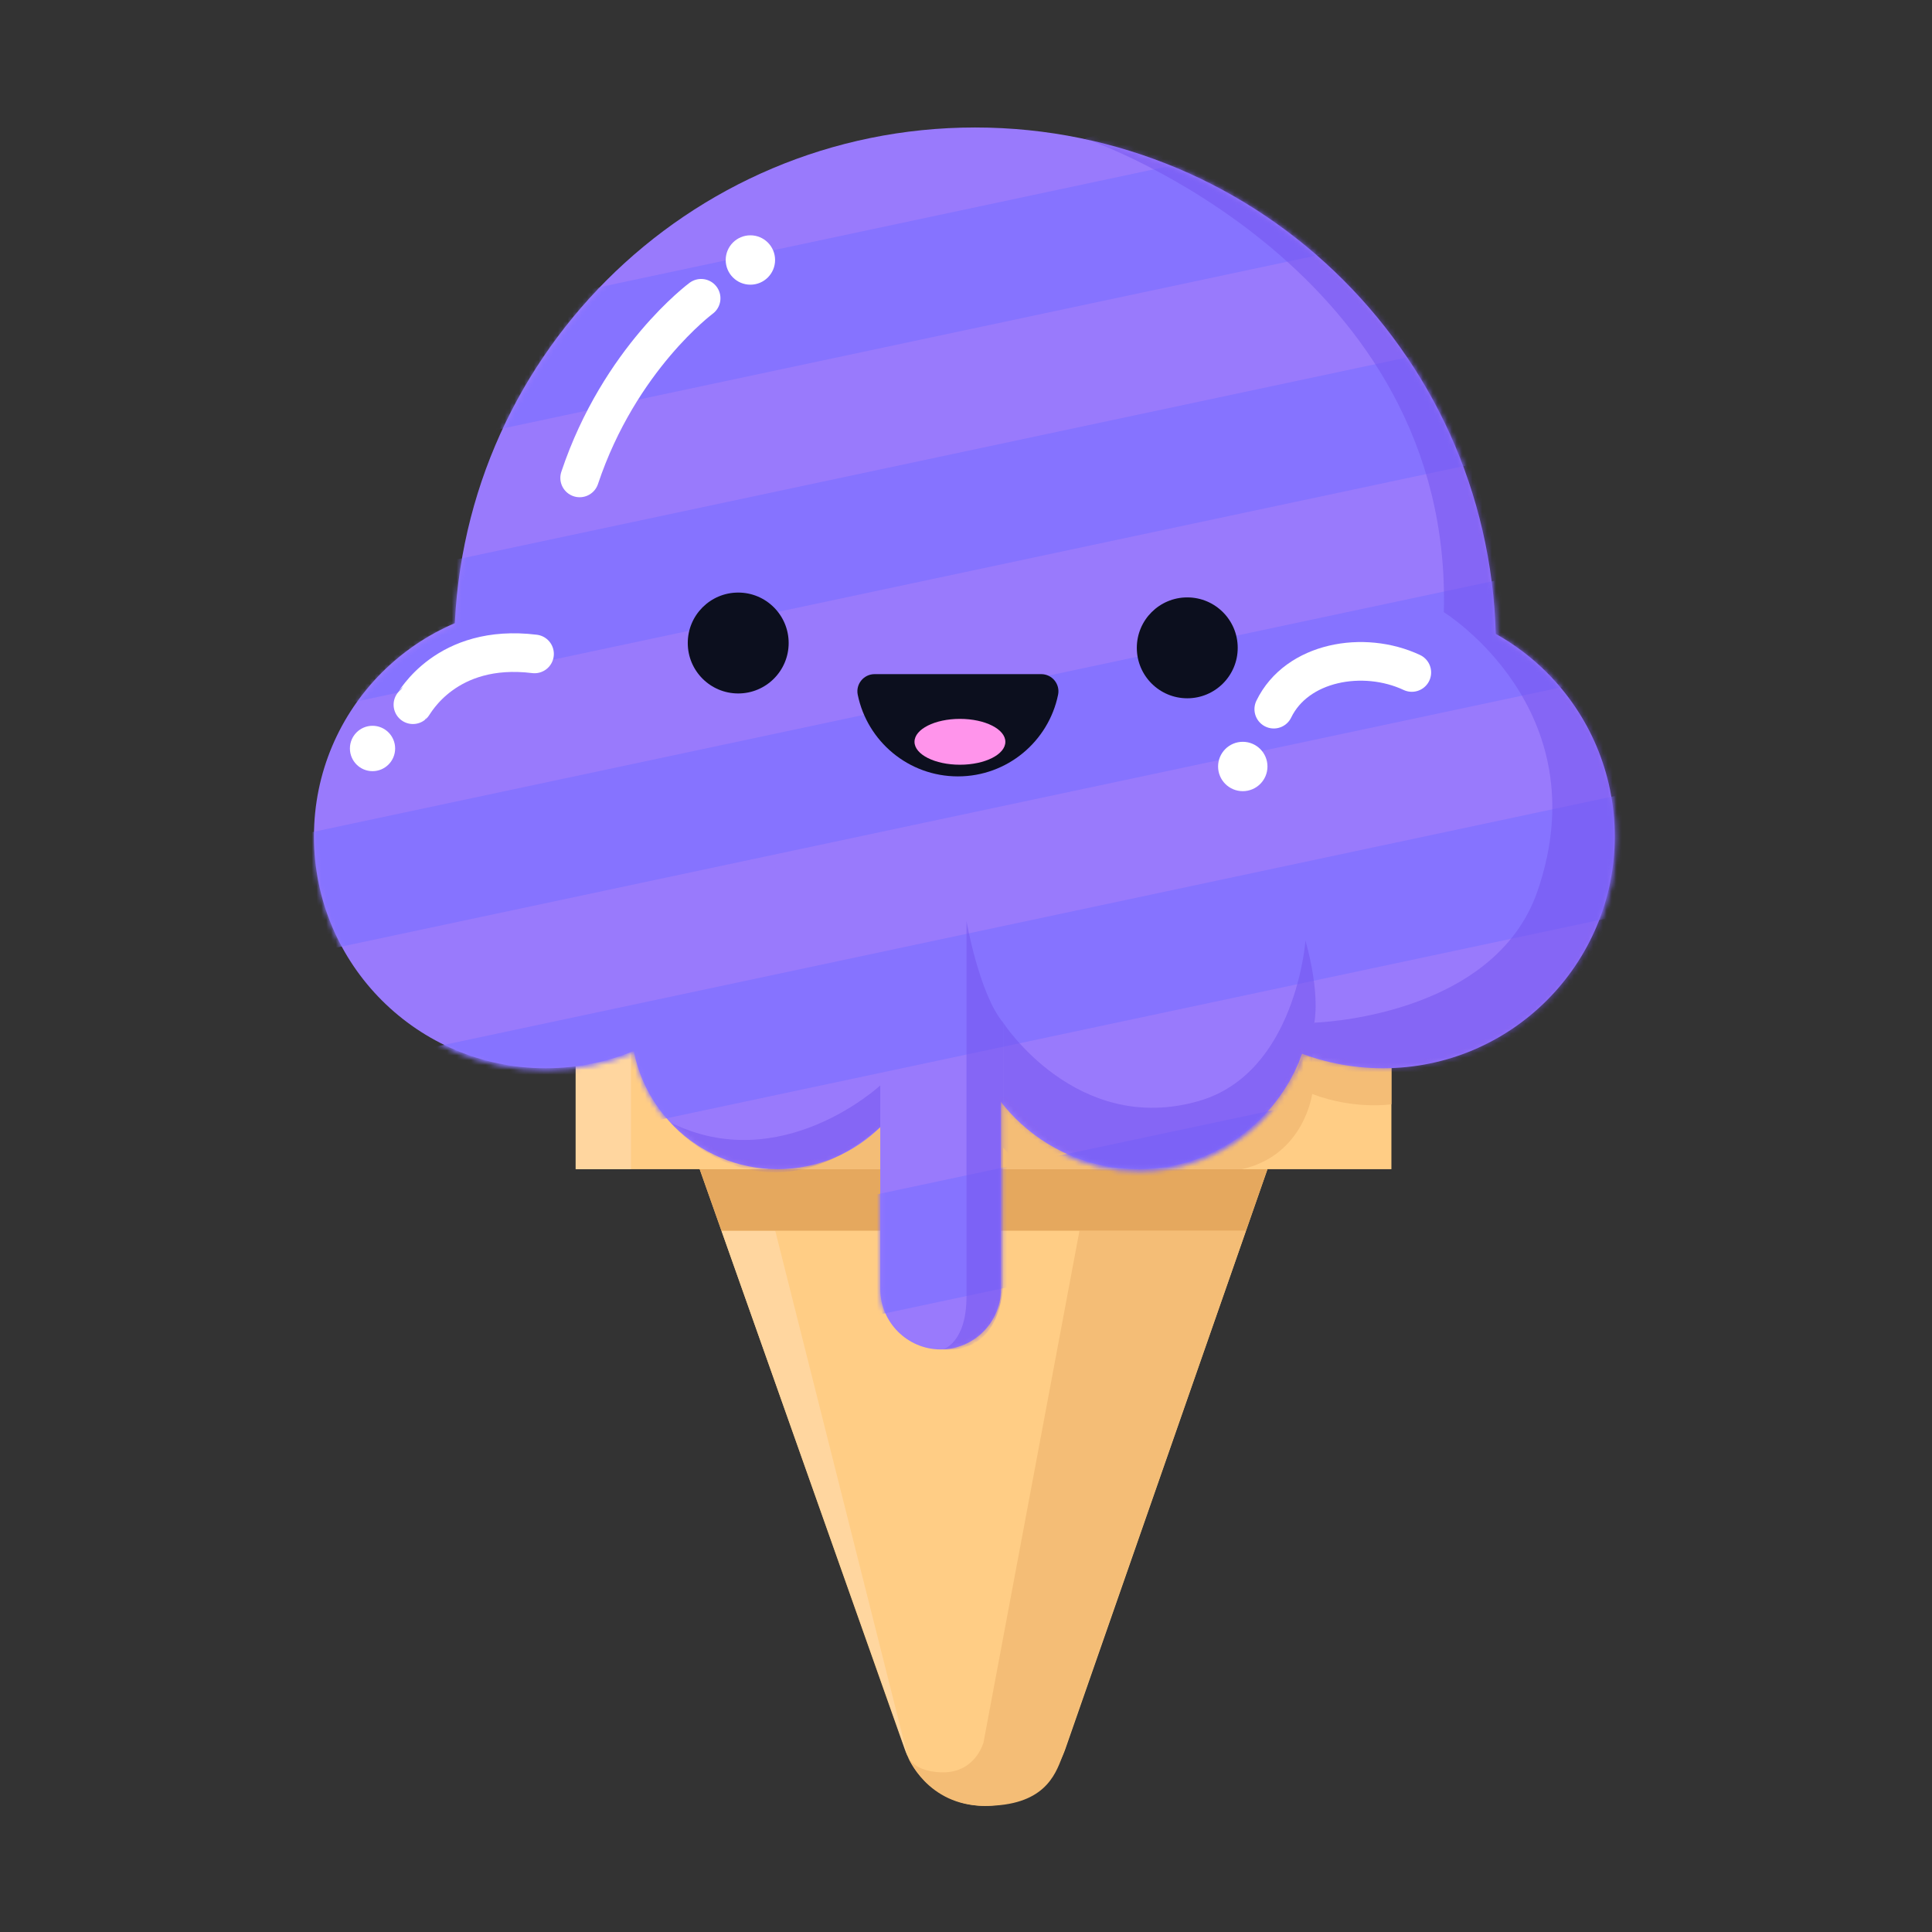 <?xml version="1.0" encoding="UTF-8"?>
<svg width="400px" height="400px" viewBox="0 0 400 400" version="1.1" xmlns="http://www.w3.org/2000/svg" xmlns:xlink="http://www.w3.org/1999/xlink">
    <rect x="0" y="0" width="400" height="400" fill="#333333" stroke="none"/>
    <!-- Generator: Sketch 54.1 (76490) - https://sketchapp.com -->
    <title>sorbet-logo</title>
    <desc>Created with Sketch.</desc>
    <defs>
        <path d="M244.643,105.654 C259.359,113.853 269.317,129.559 269.317,147.601 C269.317,174.105 247.832,195.593 221.325,195.593 C215.436,195.593 209.796,194.526 204.583,192.585 C199.611,206.515 186.307,216.489 170.667,216.489 C159.115,216.489 148.84,211.041 142.251,202.581 L142.251,241.307 C142.251,248.183 136.625,253.807 129.751,253.807 C122.876,253.807 117.251,248.183 117.251,241.307 L117.251,207.781 C111.776,213.163 104.269,216.489 95.984,216.489 C81.231,216.489 68.943,205.957 66.215,192.002 C60.595,194.31 54.444,195.593 47.992,195.593 C21.487,195.593 0,174.105 0,147.601 C0,127.774 12.024,110.759 29.176,103.441 C31.896,46.305 79.072,0.815 136.881,0.815 C195.432,0.815 243.051,47.487 244.643,105.654 L244.643,105.654 Z" id="path-1"></path>
        <path d="M29.176,102.633 C31.896,45.497 79.072,0.008 136.881,0.008 C195.433,0.008 243.051,46.68 244.643,104.847 C259.359,113.044 269.319,128.752 269.319,146.793 C269.319,173.299 247.831,194.784 221.325,194.784 C215.436,194.784 209.797,193.719 204.583,191.777 C199.611,205.708 186.305,215.681 170.668,215.681 C159.113,215.681 148.84,210.233 142.251,201.773 L142.251,240.501 C142.251,247.376 136.625,253 129.751,253 C122.876,253 117.251,247.376 117.251,240.501 L117.251,206.975 C111.776,212.356 104.271,215.681 95.984,215.681 C81.231,215.681 68.944,205.149 66.215,191.195 C60.595,193.503 54.444,194.784 47.992,194.784 C21.487,194.784 0,173.299 0,146.793 C0,126.967 12.024,109.952 29.176,102.633 L29.176,102.633 Z" id="path-3"></path>
    </defs>
    <g id="sorbet-logo" stroke="none" stroke-width="1" fill="none" fill-rule="evenodd">
        <g id="Main-Cone" transform="translate(65, 26)">
            <g id="Cone" transform="translate(54.187, 189.189)">
                <path d="M84.749,158.698 C77.276,158.698 70.613,153.987 68.121,146.94 L24.612,23.864 L144.278,23.864 L101.402,146.867 C98.933,153.951 92.252,158.698 84.749,158.698 Z" id="path3758" fill="#FFCD85" fill-rule="nonzero"></path>
                <polygon id="path3964" fill="#FFD69F" fill-rule="nonzero" points="30.181 39.618 41.317 39.618 68.743 148.454"></polygon>
                <path d="M104.307,39.618 L138.787,39.618 L100.759,148.454 C99.248,152.534 96.814,158.698 84.75,158.698 C72.684,158.698 68.744,148.454 68.744,148.454 C68.744,148.454 69.814,151.531 75.592,151.754 C82.783,152.03 84.446,145.531 84.446,145.531 L104.307,39.618 Z" id="path3968" fill="#F4BD76" fill-rule="nonzero"></path>
                <polygon id="path3762" fill="#E5A85E" fill-rule="nonzero" points="138.787 39.618 30.18 39.618 25.677 26.878 143.228 26.878"></polygon>
                <polygon id="path3746" fill="#FFCD85" fill-rule="nonzero" points="168.889 26.879 -1.13686838e-13 26.879 -1.13686838e-13 2.42 168.889 2.42"></polygon>
                <path d="M168.89,2.42 L168.89,13.44 C168.89,13.44 161.27,14.642 152.486,11.309 C152.486,11.309 150.814,24.002 137.926,26.878 L39.723,26.878 L66.499,0.104 L156.37,0.104 L168.89,2.42 Z" id="path3768" fill="#F4BD76" fill-rule="nonzero"></path>
                <polygon id="path3764" fill="#FFD69F" fill-rule="nonzero" points="11.457 3.55271368e-15 11.457 26.879 0.001 26.879 0.001 3.55271368e-15"></polygon>
            </g>
            <g id="Sorbet" transform="translate(0, 0.394)" fill="#997AFC">
                <path d="M244.718,107.836 C244.718,148.781 221.898,184.396 188.282,202.657 C173.003,210.957 155.492,176.992 136.882,176.992 C120.48,176.992 104.934,212.011 91.016,205.461 C54.394,188.227 29.044,150.992 29.044,107.836 C29.044,48.28 77.324,-2.84217094e-14 136.882,-2.84217094e-14 C196.438,-8.52651283e-14 244.718,48.28 244.718,107.836 Z" id="path3772" fill-rule="nonzero"></path>
                <path d="M269.317,146.785 C269.317,120.279 247.831,98.793 221.325,98.793 C194.82,98.793 173.333,120.279 173.333,146.785 C173.333,173.29 194.82,194.777 221.325,194.777 C247.831,194.777 269.317,173.29 269.317,146.785" id="path3784" fill-rule="nonzero"></path>
                <path d="M129.75,166.992 L129.75,166.992 C122.876,166.992 117.25,172.618 117.25,179.492 L117.25,240.492 C117.25,247.367 122.876,252.992 129.75,252.992 C136.625,252.992 142.25,247.367 142.25,240.492 L142.25,179.492 C142.25,172.618 136.625,166.992 129.75,166.992" id="path3792" fill-rule="nonzero"></path>
                <path d="M170.666,215.672 C190.553,215.672 206.673,199.551 206.673,179.666 C206.673,159.779 190.553,143.659 170.666,143.659 C150.78,143.659 134.66,159.779 134.66,179.666" id="path3788" fill-rule="nonzero" transform="translate(170.666, 179.666) scale(1, -1) translate(-170.666, -179.666) "></path>
                <path d="M126.325,185.333 C126.325,168.577 112.741,154.993 95.985,154.993 C79.227,154.993 65.645,168.577 65.645,185.333 C65.645,202.089 79.227,215.673 95.985,215.673 C112.741,215.673 126.325,202.089 126.325,185.333" id="path3780" fill-rule="nonzero"></path>
                <path d="M95.984,146.785 C95.984,120.279 74.497,98.793 47.992,98.793 C21.487,98.793 7.10542736e-15,120.279 7.10542736e-15,146.785 C7.10542736e-15,173.29 21.487,194.777 47.992,194.777 C74.497,194.777 95.984,173.29 95.984,146.785" id="path3776" fill-rule="nonzero"></path>
            </g>
            <g id="Stripes" transform="translate(0.034, 0)">
                <mask id="mask-2" fill="white">
                    <use xlink:href="#path-1"></use>
                </mask>
                <g id="path3802"></g>
                <polygon id="Stripe-5" fill="#8673FF" fill-rule="nonzero" mask="url(#mask-2)" points="291.52 209.074 17.204 267.381 12.123 243.472 286.437 185.164"></polygon>
                <polygon id="Stripe-4" fill="#8673FF" fill-rule="nonzero" mask="url(#mask-2)" points="291.137 159.158 16.821 217.464 11.739 193.555 286.055 135.247"></polygon>
                <polygon id="Stripe-3" fill="#8673FF" fill-rule="nonzero" mask="url(#mask-2)" points="261.128 115.68 -13.188 173.988 -18.27 150.077 256.046 91.769"></polygon>
                <polygon id="Stripe-2" fill="#8673FF" fill-rule="nonzero" mask="url(#mask-2)" points="269.415 63.826 -4.901 122.134 -9.983 98.224 264.333 39.916"></polygon>
                <polygon id="Stripe-1" fill="#8673FF" fill-rule="nonzero" mask="url(#mask-2)" points="269.415 13.743 -4.901 72.051 -9.983 48.14 264.333 -10.168"></polygon>
            </g>
            <g id="Shadow" opacity="0.5" transform="translate(0.367, 0.474)">
                <mask id="mask-4" fill="white">
                    <use xlink:href="#path-3"></use>
                </mask>
                <g id="path3870"></g>
                <path d="M129.827,252.912 C129.827,252.912 134.736,251.654 134.736,241.95 L134.736,164.246 C134.736,164.246 137.396,179.371 142.327,185.252 L142.327,238.246 C142.327,238.246 142.993,253.802 129.827,252.912 Z" id="path3842" fill="#7251ED" fill-rule="nonzero" mask="url(#mask-4)"></path>
                <path d="M116.883,198.246 L116.883,206.886 C91.883,228.519 73.389,205.898 73.389,205.898 C96.341,217.328 116.883,198.246 116.883,198.246 Z" id="path3858" fill="#7251ED" fill-rule="nonzero" mask="url(#mask-4)"></path>
                <path d="M159.182,2.217 L213.993,-13.755 L283.326,53.578 L299.993,175.245 L239.66,215.593 L202.97,195.644 L206.75,185.253 C206.75,185.253 243.993,184.253 252.993,157.912 C265.866,120.238 233.562,100.269 233.562,100.269 C235.464,29.293 160.997,2.61 159.182,2.217 Z" id="path3890" fill="#7251ED" fill-rule="nonzero" mask="url(#mask-4)"></path>
                <path d="M204.915,168.235 C208.059,179.557 206.75,185.253 206.75,185.253 C206.75,185.253 204.883,218.691 204.915,219.357 C204.947,220.024 163.771,234.691 163.771,234.691 L142.327,211.135 L142.327,185.253 C142.327,185.253 157.543,208.803 182.883,201.463 C202.971,195.644 204.915,168.235 204.915,168.235 Z" id="path3906" fill="#7251ED" fill-rule="nonzero" mask="url(#mask-4)"></path>
            </g>
            <g id="Gleam" transform="translate(7.446, 22.72)">
                <path d="M189.969,109.973 C189.969,107.151 187.681,104.863 184.858,104.863 C182.035,104.863 179.746,107.151 179.746,109.973 C179.746,112.796 182.035,115.084 184.858,115.084 C187.681,115.084 189.969,112.796 189.969,109.973" id="path3940" fill="#FFFFFF" fill-rule="nonzero"></path>
                <path d="M219.855,95.802 C209.888,100.477 196.055,98.067 191.276,88.207" id="path3932" stroke="#FFFFFF" stroke-width="8" stroke-linecap="round" stroke-linejoin="round" transform="translate(205.565, 93.155) scale(1, -1) translate(-205.565, -93.155) "></path>
                <path d="M9.363,106.244 C9.363,103.649 7.267,101.547 4.681,101.547 C2.096,101.547 1.16351373e-13,103.649 1.16351373e-13,106.244 C1.16351373e-13,108.839 2.096,110.941 4.681,110.941 C7.267,110.941 9.363,108.839 9.363,106.244" id="path3944" fill="#FFFFFF" fill-rule="nonzero"></path>
                <path d="M13.046,86.395 C13.32,86.607 19.889,99.168 38.222,96.909" id="path3936" stroke="#FFFFFF" stroke-width="8" stroke-linecap="round" stroke-linejoin="round" transform="translate(25.634, 91.788) scale(1, -1) translate(-25.634, -91.788) "></path>
                <path d="M72.715,50.225 C72.715,50.225 55.827,37.747 47.566,13.036" id="path3928" stroke="#FFFFFF" stroke-width="8" stroke-linecap="round" stroke-linejoin="round" transform="translate(60.141, 31.631) scale(1, -1) translate(-60.141, -31.631) "></path>
                <path d="M88.026,5.111 C88.026,7.933 85.738,10.221 82.915,10.221 C80.093,10.221 77.803,7.933 77.803,5.111 C77.803,2.288 80.093,-1.59872116e-14 82.915,-1.59872116e-14 C85.738,-1.59872116e-14 88.026,2.288 88.026,5.111 Z" id="path3924" fill="#FFFFFF" fill-rule="nonzero"></path>
            </g>
            <g id="Face" transform="translate(77.395, 96.685)">
                <path d="M20.889,10.444 C20.889,16.213 16.213,20.888 10.445,20.888 C4.676,20.888 -7.63833441e-14,16.213 -7.63833441e-14,10.444 C-7.63833441e-14,4.676 4.676,3.55271368e-15 10.445,3.55271368e-15 C16.213,3.55271368e-15 20.889,4.676 20.889,10.444 Z" id="path3948" fill="#0C0F1E" fill-rule="nonzero"></path>
                <path d="M113.861,11.444 C113.861,17.213 109.185,21.888 103.417,21.888 C97.649,21.888 92.971,17.213 92.971,11.444 C92.971,5.676 97.649,1 103.417,1 C109.185,1 113.861,5.676 113.861,11.444 Z" id="path3952" fill="#0C0F1E" fill-rule="nonzero"></path>
                <path d="M38.678,16.889 L73.183,16.889 C75.43,16.889 77.12,18.953 76.67,21.154 C74.696,30.801 66.16,38.058 55.93,38.058 C45.7,38.058 37.164,30.801 35.191,21.154 C34.74,18.953 36.431,16.889 38.678,16.889 Z" id="path3956" fill="#0C0F1E" fill-rule="nonzero"></path>
                <path d="M65.754,30.898 C65.754,33.519 61.543,35.644 56.349,35.644 C51.154,35.644 46.943,33.519 46.943,30.898 C46.943,28.276 51.154,26.151 56.349,26.151 C61.543,26.151 65.754,28.276 65.754,30.898 Z" id="path3960" fill="#FF94EB" fill-rule="nonzero"></path>
            </g>
        </g>
    </g>
</svg>